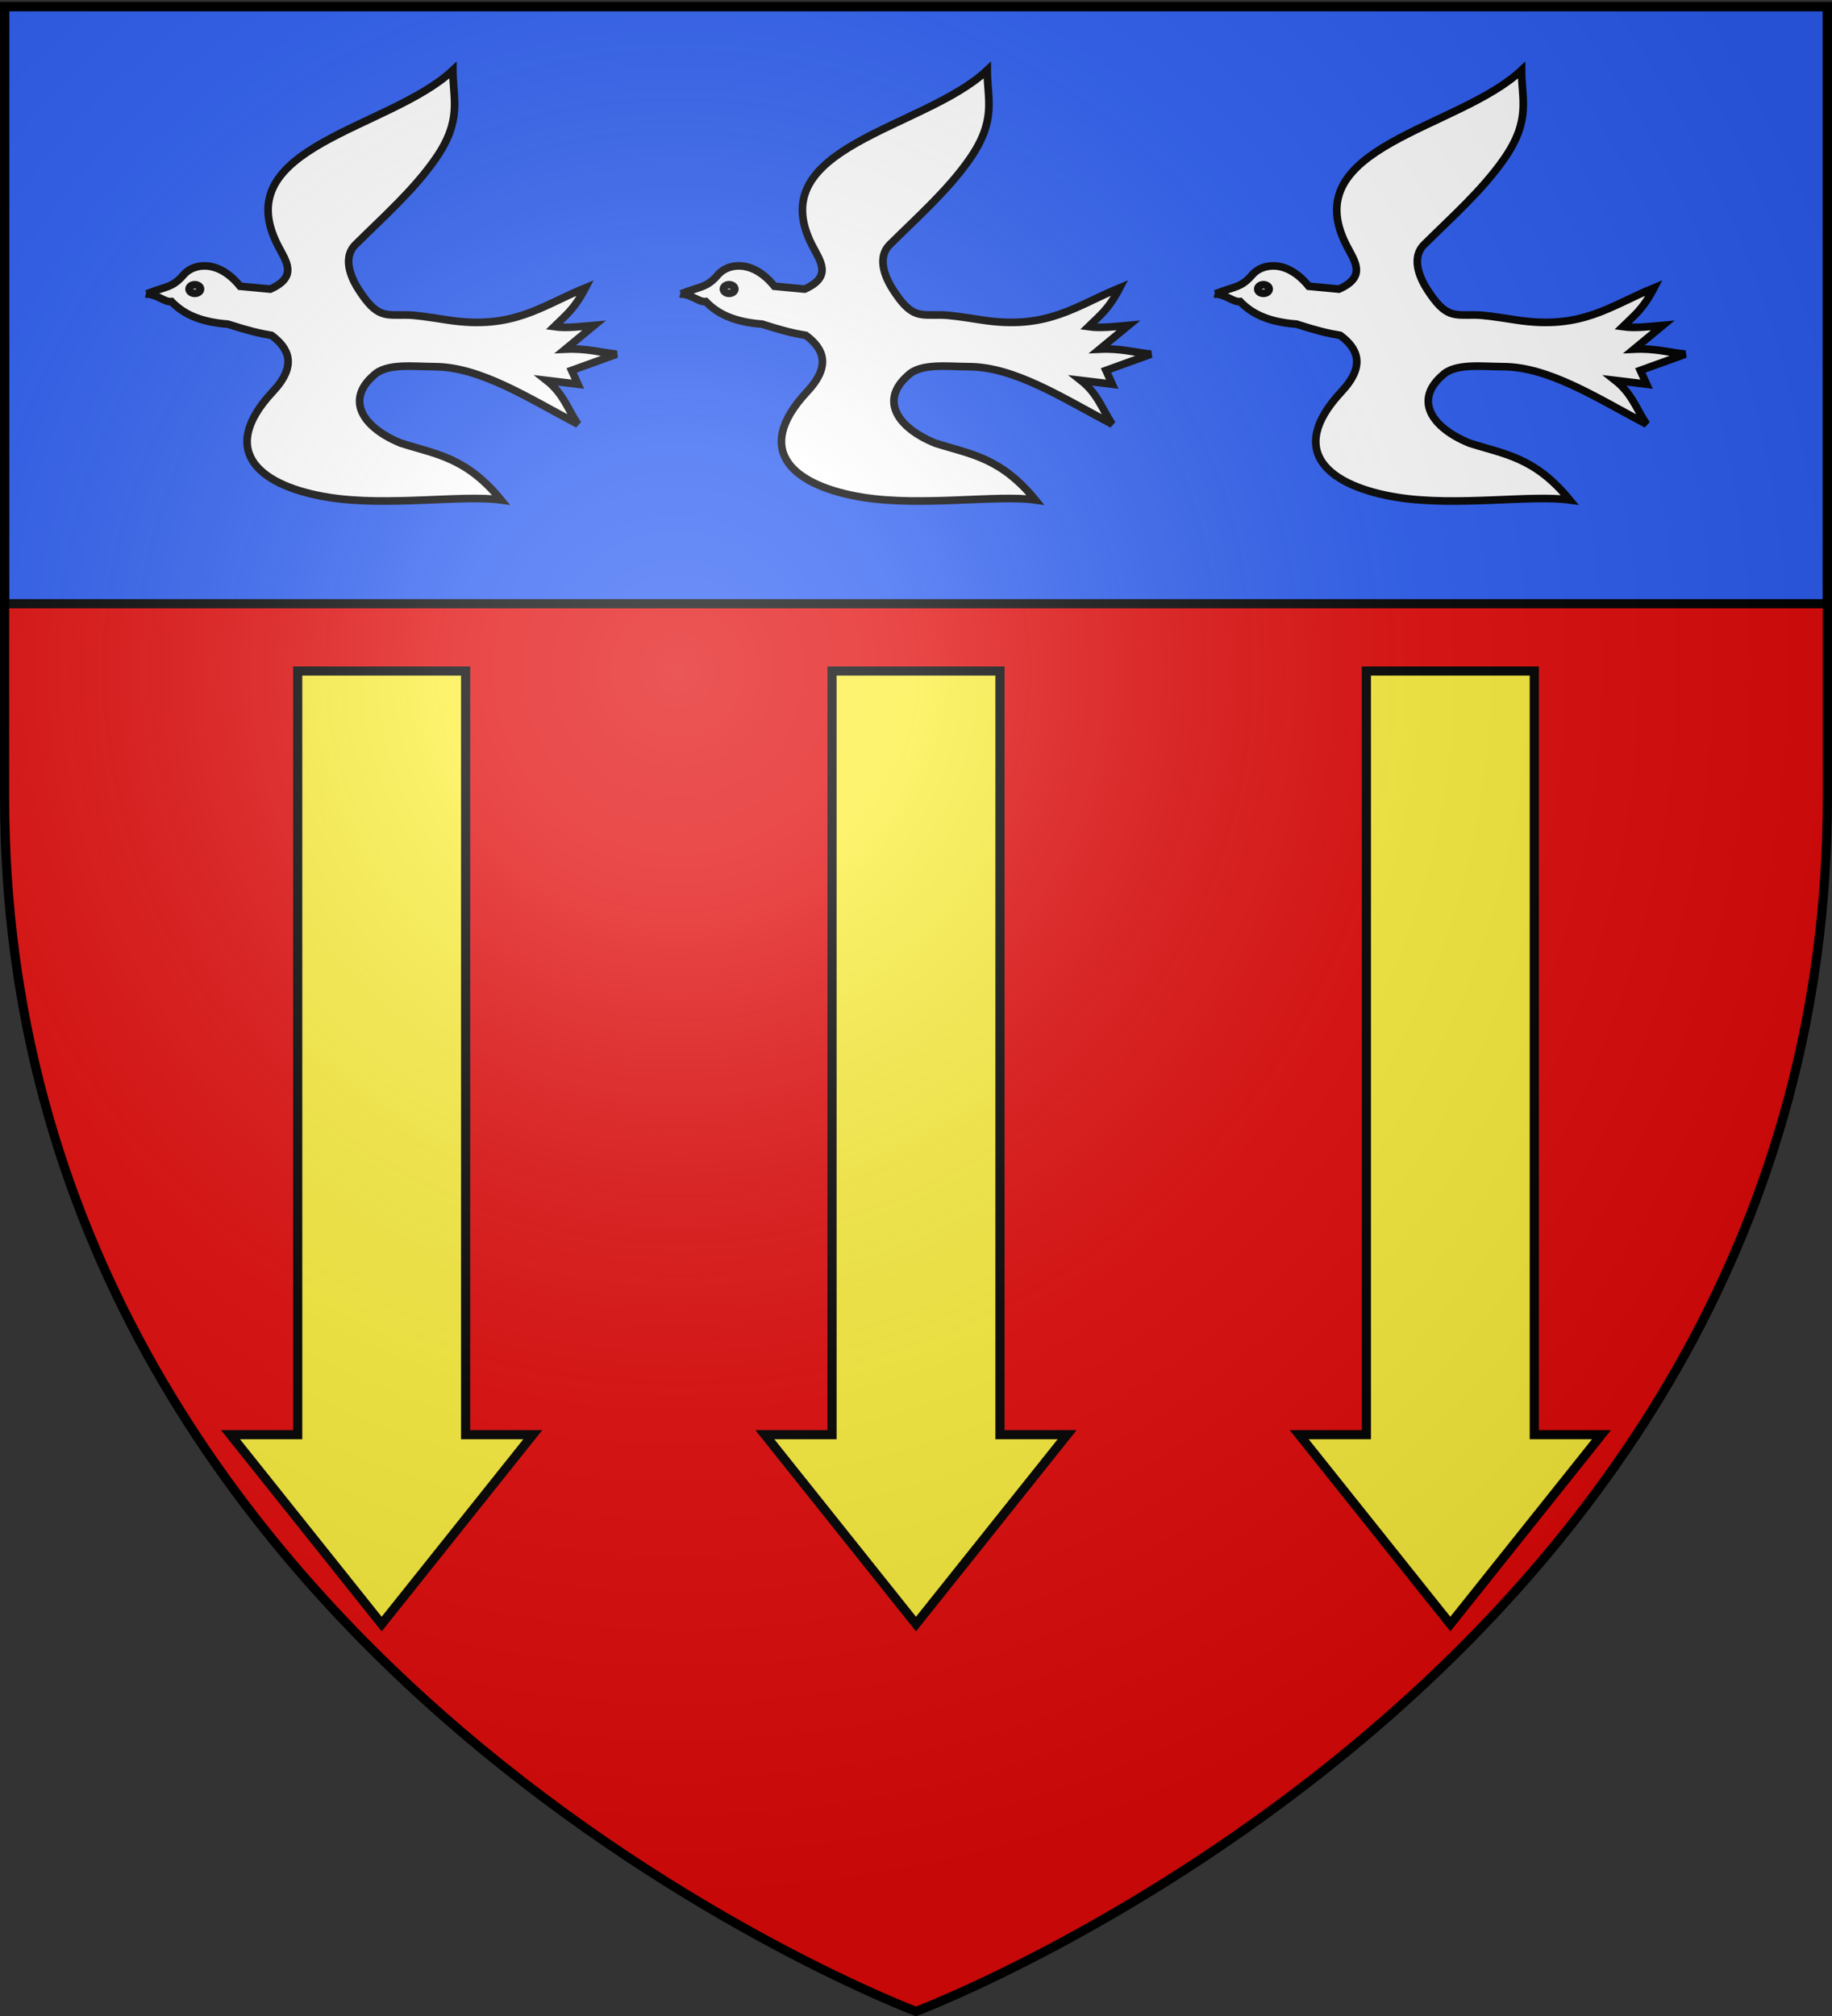 <svg xmlns="http://www.w3.org/2000/svg" xmlns:xlink="http://www.w3.org/1999/xlink" width="600" height="660" version="1.0"><rect width="100%" height="100%" fill="#333333" stroke="none"/><desc>Flag of Canton of Valais (Wallis)</desc><defs><radialGradient xlink:href="#a" id="d" cx="221.445" cy="226.331" r="300" fx="221.445" fy="226.331" gradientTransform="matrix(1.353 0 0 1.349 -77.63 -85.747)" gradientUnits="userSpaceOnUse"/><linearGradient id="a"><stop offset="0" style="stop-color:white;stop-opacity:.314"/><stop offset=".19" style="stop-color:white;stop-opacity:.251"/><stop offset=".6" style="stop-color:#6b6b6b;stop-opacity:.125"/><stop offset="1" style="stop-color:black;stop-opacity:.125"/></linearGradient></defs><g style="display:inline"><path d="M300 658.5s298.5-112.32 298.5-397.772V2.176H1.5v258.552C1.5 546.18 300 658.5 300 658.5" style="fill:#e20909;fill-opacity:1;fill-rule:evenodd;stroke:none;stroke-width:1px;stroke-linecap:butt;stroke-linejoin:miter;stroke-opacity:1;display:inline"/><path d="M1.5 2.142h597v195.5H1.5z" style="opacity:1;fill:#2b5df2;fill-opacity:1;stroke:#000;stroke-width:3;stroke-miterlimit:4;stroke-dasharray:none;stroke-opacity:1"/></g><g style="display:inline"><path id="b" d="M272.5 219.688v250h-22l49.5 62 49.5-62h-22v-250z" style="display:inline;fill:#fcef3c;fill-opacity:1;stroke:#000;stroke-width:3;stroke-miterlimit:4;stroke-dasharray:none;stroke-opacity:1"/><use xlink:href="#b" width="600" height="660" style="display:inline" transform="translate(175)"/><use xlink:href="#b" width="600" height="660" style="display:inline" transform="translate(-175)"/><g id="c" style="display:inline"><path d="M223.033 96.233c6.453-2.62 8.315-1.879 12.14-6.312 3.05-3.537 11.056-5.32 18.47 3.797l9.882.93c9.212-4.107 5.115-9.151 2.457-14.334-16.693-32.554 36.716-37.943 57.336-57.336.032 9.468 3.196 16.27-5.734 29.077-7.112 10.2-16.844 18.792-26.148 28.006-4.875 4.827-.586 12.29 1.075 14.847 5.987 9.217 8.508 8.158 15.59 8.214 2.915.023 6.35.547 13.534 1.65 21.514 3.304 30.609-4.63 45.094-10.534-3.791 7.254-6.652 9.16-10.239 12.696 4.015.571 8.612-.022 13.106-.41l-9.42 7.781c6.893-.317 11.246 1.058 16.792 1.639l-14.744 5.324 2.048 4.505-10.239-1.229c5.524 4.356 6.949 9.531 10.239 14.334-16.423-8.666-32.045-18.826-47.097-18.839-6.7-.006-15.612-1.242-19.784 2.852-9.35 8.142-3.522 17.052 8.726 22.13 11.533 3.73 21.38 4.488 32.985 18.651-12.62-1.762-37.023 2.211-56.3-.818-22.07-3.468-37.07-14.723-18.458-34.624 8.01-8.564 5.335-14.156-.41-18.43-4.232-.7-7.683-1.558-14.334-3.685-9.605-.727-14.84-3.638-18.429-7.372-2.226.26-4.584-2.326-8.138-2.51z" style="fill:#fff;fill-opacity:1;stroke:#000;stroke-width:2.5;stroke-miterlimit:4;stroke-dasharray:none;stroke-opacity:1"/><path d="M749.858 88.22a1.771 1.328 0 1 1-3.542 0 1.771 1.328 0 1 1 3.542 0z" style="fill:#fff;fill-opacity:1;stroke:#000;stroke-width:2.381;stroke-miterlimit:4;stroke-dasharray:none;stroke-opacity:1" transform="translate(-546.695 1.997)scale(1.05)"/></g><use xlink:href="#c" width="600" height="660" style="display:inline" transform="translate(-175)"/><use xlink:href="#c" width="600" height="660" style="display:inline" transform="translate(175)"/></g><g style="display:inline"><path d="M300 658.5s298.5-112.32 298.5-397.772V2.176H1.5v258.552C1.5 546.18 300 658.5 300 658.5" style="opacity:1;fill:url(#d);fill-opacity:1;fill-rule:evenodd;stroke:none;stroke-width:1px;stroke-linecap:butt;stroke-linejoin:miter;stroke-opacity:1"/></g><g style="display:inline"><path d="M300 658.5S1.5 546.18 1.5 260.728V2.176h597v258.552C598.5 546.18 300 658.5 300 658.5z" style="opacity:1;fill:none;fill-opacity:1;fill-rule:evenodd;stroke:#000;stroke-width:3;stroke-linecap:butt;stroke-linejoin:miter;stroke-miterlimit:4;stroke-dasharray:none;stroke-opacity:1"/></g></svg>